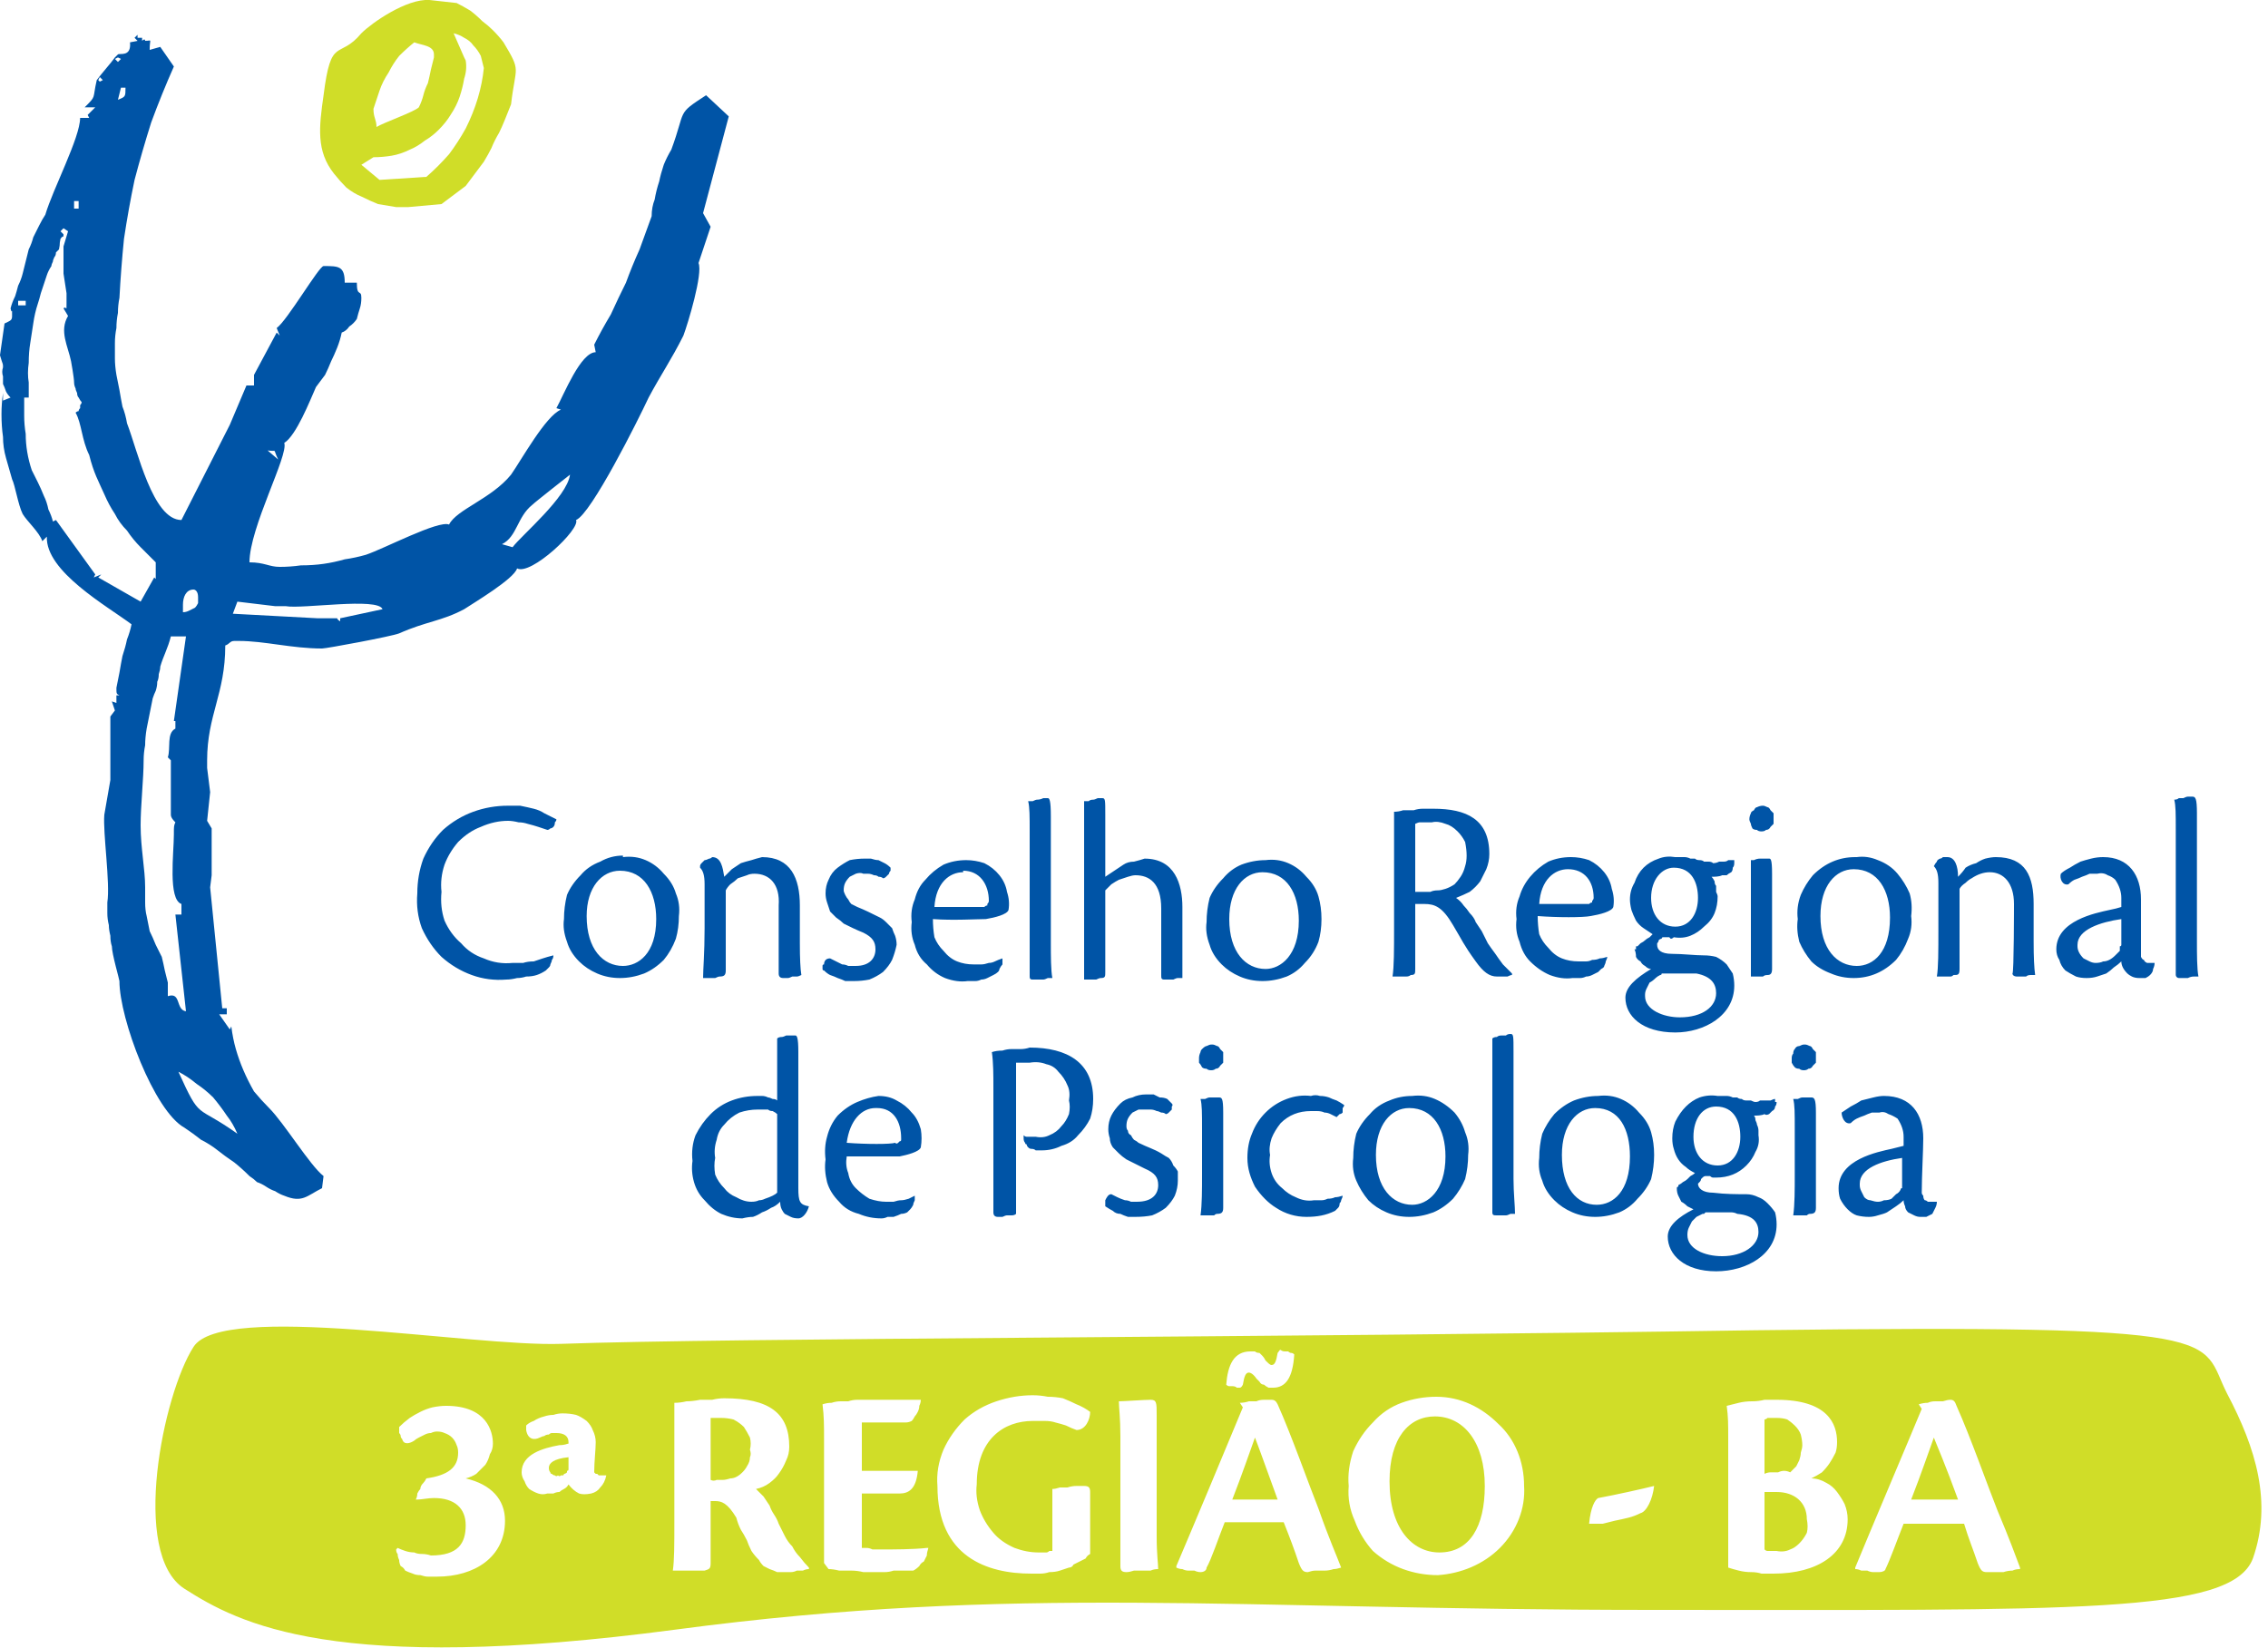 <svg version="1.2" xmlns="http://www.w3.org/2000/svg" viewBox="0 0 150 109" width="150" height="109">
	<title>logo-crp-svg</title>
	<style>
		.s0 { fill: #0054a6 } 
		.s1 { fill: #d0dd28 } 
		.s2 { fill: #2e3192 } 
	</style>
	<path id="Caminho_1" fill-rule="evenodd" class="s0" d="m11.5 4.4q-0.8 1.8-1.5 3.7-0.6 1.9-1.1 3.8-0.4 1.9-0.7 3.9-0.2 2-0.3 3.9-0.1 0.5-0.1 1-0.1 0.5-0.1 1-0.1 0.5-0.1 1 0 0.5 0 1 0 0.5 0.1 1.1 0.1 0.5 0.2 1 0.1 0.6 0.2 1.1 0.2 0.5 0.3 1.1c0.7 1.8 1.7 6.4 3.6 6.4l3.2-6.3 1.1-2.6h0.5v-0.7l1.5-2.8 0.2 0.2-0.2-0.5c0.7-0.5 2.8-4.1 3.1-4.1 1 0 1.4 0 1.4 1.1h0.8c0 1 0.3 0.4 0.3 1q0 0.4-0.1 0.7-0.1 0.3-0.2 0.7-0.2 0.3-0.5 0.5-0.2 0.3-0.5 0.4-0.1 0.5-0.3 1-0.2 0.5-0.4 0.9-0.2 0.5-0.4 0.9-0.3 0.4-0.6 0.8c-0.4 0.9-1.3 3.2-2.1 3.7 0.3 0.8-2.3 5.6-2.3 7.9 1 0 1.3 0.3 2 0.3q0.7 0 1.4-0.1 0.8 0 1.5-0.1 0.7-0.1 1.4-0.3 0.7-0.1 1.4-0.3c1.2-0.4 4.8-2.3 5.5-2 0.5-1 2.8-1.7 4.1-3.3 0.7-1 2.3-3.9 3.3-4.3l-0.3-0.1c0.5-0.9 1.6-3.7 2.6-3.7l-0.1-0.5q0.5-1 1.1-2 0.5-1.1 1-2.1 0.4-1.1 0.9-2.2 0.4-1.1 0.8-2.2 0-0.6 0.2-1.1 0.1-0.6 0.3-1.2 0.1-0.5 0.3-1.1 0.2-0.5 0.5-1c1-2.7 0.3-2.3 2.3-3.6l1.5 1.4-1.7 6.4 0.5 0.9-0.8 2.4c0.3 0.7-0.7 4-1 4.8-0.8 1.6-1.5 2.6-2.3 4.1-0.7 1.5-3.8 7.7-4.8 8.1 0.3 0.6-3 3.7-3.9 3.2-0.2 0.7-2.9 2.3-3.5 2.7-1.5 0.8-2.5 0.8-4.3 1.6-0.5 0.2-4.8 1-5.1 1-2 0-3.8-0.5-5.5-0.5h-0.3c-0.3 0-0.3 0.2-0.6 0.3 0 3.2-1.2 4.6-1.2 7.6v0.5l0.2 1.6-0.2 1.9 0.3 0.5v3.1l-0.1 0.8 0.8 8h0.3v0.4h-0.5l0.7 1 0.1-0.2q0.1 0.8 0.3 1.5 0.2 0.7 0.5 1.4 0.3 0.7 0.7 1.4 0.5 0.6 1 1.1c1 1 2.7 3.8 3.6 4.5l-0.1 0.8c-1 0.5-1.3 1-2.5 0.5q-0.3-0.1-0.6-0.3-0.3-0.1-0.6-0.3-0.3-0.2-0.6-0.3-0.2-0.2-0.5-0.4-0.5-0.5-1-0.9-0.6-0.4-1.1-0.8-0.5-0.4-1.1-0.7-0.5-0.4-1.1-0.8c-2-1.1-4.3-7.2-4.3-9.7 0-0.1-0.5-1.8-0.5-2.3q-0.1-0.3-0.1-0.7-0.1-0.4-0.1-0.7-0.1-0.4-0.1-0.8 0-0.3 0-0.7c0.2-1.3-0.3-4.6-0.2-5.8l0.4-2.3v-4.2l0.3-0.4-0.2-0.6 0.3 0.1v-0.5h0.2c-0.2-0.1-0.2-0.1-0.2-0.5q0.1-0.5 0.2-1 0.1-0.6 0.2-1.1 0.2-0.6 0.3-1.1 0.2-0.5 0.3-1c-1.6-1.2-5.7-3.5-5.6-5.8l-0.3 0.3c-0.2-0.6-1-1.3-1.3-1.8-0.3-0.6-0.5-1.9-0.7-2.3q-0.2-0.7-0.4-1.4-0.2-0.7-0.2-1.4-0.1-0.7-0.1-1.5 0-0.7 0.1-1.4v0.5l0.5-0.2q-0.2-0.2-0.3-0.4-0.1-0.3-0.2-0.5 0-0.3 0-0.5-0.1-0.3 0-0.6c0-0.3 0-0.1-0.2-0.8l0.3-2.1c0.4-0.2 0.5-0.2 0.5-0.5 0-0.7 0 0-0.1-0.5q0.1-0.4 0.3-0.8 0.1-0.3 0.2-0.7 0.2-0.4 0.3-0.8 0.1-0.4 0.2-0.8 0.1-0.4 0.2-0.8 0.2-0.4 0.3-0.8 0.2-0.4 0.4-0.8 0.2-0.4 0.4-0.7c0.5-1.7 2.3-5.1 2.3-6.4h0.6l-0.1-0.2 0.5-0.5h-0.7c0.8-0.8 0.5-0.5 0.8-1.8 0.2-0.3 1-1.2 1.2-1.5l0.2-0.2c0.1-0.1 0.9 0.2 0.8-0.8l0.5-0.1-0.2-0.2 0.2-0.2v0.2h0.1q0.1 0 0.1 0 0 0 0.1 0 0 0.1 0 0.1 0 0 0 0.1c0 0 0.2-0.2 0.2 0 0.5 0 0.3-0.2 0.3 0.6l0.7-0.2zm0.8 62.5l-0.7-6.4h0.4v-0.7c-0.9-0.3-0.5-3.4-0.5-4.6v-0.1c0-0.4 0-0.5 0.1-0.7-0.1-0.1-0.3-0.3-0.3-0.5v-3.6l-0.2-0.2c0.2-0.6-0.1-1.6 0.5-1.9v-0.5h-0.1l0.8-5.6h-1c-0.2 0.8-0.5 1.3-0.7 2q0 0.2-0.1 0.5 0 0.3-0.1 0.5 0 0.3-0.1 0.6-0.1 0.2-0.2 0.5-0.1 0.5-0.2 1-0.1 0.5-0.2 1-0.1 0.6-0.1 1.1-0.1 0.5-0.1 1c0 1.2-0.2 3-0.2 4.3 0 1.5 0.3 2.9 0.3 4.1q0 0.5 0 1 0 0.5 0.1 0.9 0.1 0.5 0.2 1 0.2 0.4 0.4 0.9 0.2 0.4 0.4 0.8 0.1 0.4 0.2 0.9 0.1 0.4 0.2 0.8 0 0.5 0 0.9c0.9-0.3 0.5 0.9 1.2 1zm3.1-26.3l5.6 0.3h1q0.2 0 0.3 0c0 0 0 0.1 0.2 0.2v-0.2l2.8-0.6c-0.3-0.8-5.3 0-6.4-0.2h-0.7l-2.5-0.3c0 0-0.3 0.8-0.3 0.8zm-3.3-0.1q0.2 0 0.4-0.1 0.2-0.1 0.4-0.2 0.1-0.1 0.2-0.3 0-0.2 0-0.4c0-0.4-0.2-0.5-0.3-0.5-0.5 0-0.7 0.5-0.7 1zm21.8-4.3c0.6-0.8 3.6-3.3 3.8-4.8 0 0-2.3 1.8-2.5 2-1 0.8-1 2.1-2 2.6 0 0 0.7 0.2 0.7 0.2zm-16.2-6.4l0.7 0.6c-0.4-0.8 0-0.5-0.7-0.6zm-16-9.6v-0.3h-0.5v0.3zm2.5-5.1l-0.2 0.2 0.2 0.2c0 0.3 0 0-0.2 0.3-0.1 0.5 0 0.2-0.1 0.7q-0.1 0.1-0.2 0.2 0 0.2-0.1 0.3-0.1 0.2-0.1 0.3-0.1 0.2-0.1 0.3-0.2 0.3-0.3 0.6-0.1 0.3-0.2 0.6-0.1 0.3-0.2 0.6-0.1 0.4-0.2 0.7-0.2 0.6-0.3 1.3-0.1 0.6-0.2 1.3-0.1 0.6-0.1 1.3-0.1 0.7 0 1.3v1h-0.3q0 0.6 0 1.2 0 0.6 0.1 1.2 0 0.6 0.1 1.2 0.1 0.6 0.3 1.2 0.2 0.4 0.4 0.8 0.2 0.4 0.4 0.9 0.2 0.4 0.3 0.9 0.2 0.4 0.3 0.8l0.2-0.1 2.6 3.6-0.1 0.2 0.5-0.2-0.2 0.2 2.8 1.6 0.9-1.6 0.1 0.1v-1.1q-0.5-0.5-1-1-0.5-0.5-0.9-1.1-0.5-0.5-0.8-1.1-0.4-0.6-0.7-1.3c-0.4-0.9-0.7-1.4-1-2.6-0.5-1-0.5-2.1-0.9-2.8q0.1-0.1 0.2-0.1 0-0.1 0.1-0.2 0-0.1 0-0.2 0.1-0.1 0.1-0.2-0.1-0.1-0.2-0.3-0.1-0.1-0.1-0.3-0.1-0.2-0.1-0.3-0.1-0.2-0.1-0.4c0-0.3-0.2-1.4-0.2-1.4-0.2-1-0.8-2-0.2-3l-0.3-0.5c0.2-0.2 0.2 0.3 0.2-0.3v-0.7l-0.2-1.3v-1.8l0.3-1c0 0-0.3-0.2-0.3-0.2zm1-1.8h-0.3v0.5h0.3c0 0 0-0.5 0-0.5zm2.6-6.7c0.5-0.2 0.5-0.2 0.5-0.8h-0.3zm-1.2-1.2l0.2-0.1-0.2-0.2-0.1 0.2c0 0 0.1 0.1 0.1 0.1zm1.2-1.3l0.2-0.2-0.2-0.1-0.2 0.1zm7.9 70.9q-0.3-0.7-0.7-1.2-0.4-0.6-0.9-1.2-0.5-0.5-1.1-0.9-0.6-0.5-1.2-0.8c1.5 3.3 1.1 2.1 3.9 4.1zm2.4-50.1l-0.7 0.3z"/>
	<path id="Caminho_2" fill-rule="evenodd" class="s1" d="m25 13.5q-0.5-0.2-1.1-0.5-0.5-0.2-1-0.6-0.4-0.4-0.8-0.9c-1.2-1.5-1-3.1-0.7-5.2 0.5-4 1-2.3 2.5-4.1 0.7-0.7 3-2.3 4.5-2.2l1.8 0.2q0.4 0.2 0.9 0.5 0.4 0.3 0.8 0.7 0.4 0.3 0.7 0.6 0.4 0.4 0.7 0.8c1.2 2 0.8 1.5 0.5 4.1q-0.2 0.5-0.4 1-0.2 0.5-0.4 0.9-0.3 0.5-0.5 1-0.2 0.4-0.5 0.9-0.3 0.4-0.6 0.8-0.3 0.4-0.6 0.8-0.4 0.3-0.8 0.6-0.4 0.3-0.8 0.6l-2.2 0.2h-0.8q-0.6-0.1-1.2-0.2zm5.7-9.7l0.1 0.2q0.1 0.6-0.1 1.2-0.1 0.6-0.3 1.2-0.2 0.6-0.6 1.2-0.3 0.5-0.8 1-0.4 0.4-0.9 0.7-0.5 0.4-1 0.6-0.6 0.3-1.2 0.4-0.6 0.1-1.2 0.1l-0.8 0.5 1.2 1 3.1-0.2q0.8-0.7 1.5-1.5 0.6-0.8 1.1-1.7 0.5-1 0.8-2 0.3-1 0.4-2-0.1-0.4-0.2-0.8-0.2-0.4-0.5-0.7-0.2-0.3-0.6-0.5-0.3-0.2-0.7-0.3c0 0 0.7 1.6 0.7 1.6zm-5.8 4.6c0.5-0.3 2.5-1 2.8-1.3q0.2-0.4 0.3-0.8 0.1-0.4 0.3-0.8 0.1-0.4 0.2-0.9 0.1-0.4 0.2-0.8v-0.2c0-0.6-0.8-0.6-1.3-0.8q-0.5 0.4-1 0.9-0.4 0.5-0.7 1.1-0.4 0.6-0.6 1.2-0.2 0.6-0.4 1.2c0 0.6 0.2 0.7 0.2 1.2z"/>
	<path id="Caminho_3" fill-rule="evenodd" class="s2" d="m17.5 25.2l0.6-0.4z"/>
	<g id="Grupo_1">
		<path id="Caminho_4" fill-rule="evenodd" class="s0" d="m36.6 63.2q0 0.2-0.1 0.3 0 0.1-0.1 0.3 0 0.1-0.1 0.2-0.1 0.1-0.2 0.2-0.3 0.2-0.6 0.3-0.3 0.1-0.7 0.1-0.3 0.1-0.6 0.1-0.4 0.1-0.7 0.1-1.2 0.1-2.3-0.3-1.1-0.4-2-1.2-0.8-0.8-1.3-1.9-0.4-1.1-0.3-2.3 0-1.2 0.4-2.3 0.5-1.1 1.3-1.9 0.9-0.8 2-1.2 1.1-0.4 2.3-0.4 0.4 0 0.8 0 0.5 0.1 0.9 0.2 0.4 0.1 0.7 0.3 0.4 0.2 0.8 0.4 0 0.1-0.1 0.2 0 0.2-0.1 0.3-0.1 0.1-0.2 0.1-0.1 0.1-0.2 0.1-0.3-0.1-0.6-0.2-0.3-0.1-0.7-0.2-0.3-0.1-0.6-0.1-0.4-0.1-0.7-0.1-0.9 0-1.8 0.4-0.8 0.3-1.5 1-0.6 0.7-0.9 1.5-0.3 0.9-0.2 1.8-0.1 1 0.2 1.9 0.4 0.9 1.1 1.5 0.6 0.7 1.5 1 0.9 0.4 1.9 0.3 0.3 0 0.7 0 0.3-0.1 0.7-0.1 0.3-0.1 0.6-0.2 0.3-0.1 0.7-0.2c0 0 0 0 0 0zm4.6-6.5q0.8-0.1 1.5 0.2 0.7 0.3 1.2 0.9 0.6 0.6 0.8 1.3 0.3 0.7 0.2 1.5 0 0.8-0.2 1.5-0.3 0.8-0.8 1.4-0.6 0.6-1.3 0.9-0.8 0.3-1.6 0.3-0.8 0-1.5-0.3-0.7-0.3-1.2-0.8-0.6-0.6-0.8-1.3-0.3-0.8-0.2-1.5 0-0.8 0.2-1.6 0.3-0.7 0.9-1.3 0.5-0.6 1.3-0.9 0.7-0.4 1.5-0.4zm-0.2 0.9c-1.2 0-2.2 1.1-2.2 3 0 2.2 1.1 3.3 2.4 3.3 1 0 2.2-0.8 2.2-3.1 0-1.8-0.8-3.2-2.4-3.2q0 0 0 0zm10.5 6.9v-4.6c0.1-1.4-0.6-2.1-1.6-2.1q-0.3 0-0.5 0.1-0.3 0.1-0.6 0.2-0.2 0.2-0.5 0.4-0.2 0.2-0.3 0.4v5.3c0 0.3-0.1 0.4-0.4 0.4q-0.1 0-0.3 0.1-0.1 0-0.2 0-0.2 0-0.3 0-0.2 0-0.3 0c0-0.6 0.1-1.6 0.1-3.3v-2.9c0-0.6-0.1-0.9-0.3-1.1v-0.1q0-0.1 0.1-0.2 0.1-0.1 0.2-0.2 0.1 0 0.3-0.1 0.1 0 0.2-0.1c0.6 0 0.7 0.7 0.8 1.3q0.2-0.2 0.5-0.5 0.3-0.2 0.6-0.4 0.3-0.1 0.7-0.2 0.3-0.1 0.7-0.2c1.9 0 2.5 1.4 2.5 3.2v2.5q0 1.5 0.1 2.1-0.2 0.1-0.3 0.1-0.2 0-0.3 0-0.2 0.1-0.3 0.1-0.2 0-0.3 0c-0.2 0-0.3-0.1-0.3-0.3zm5.7-7.7q0.2 0 0.4 0 0.3 0.1 0.5 0.1 0.2 0.1 0.4 0.2 0.2 0.1 0.4 0.3 0 0.1 0 0.2-0.1 0.1-0.1 0.2-0.1 0.1-0.2 0.2-0.1 0.1-0.2 0.1-0.1-0.1-0.3-0.1-0.1-0.1-0.3-0.1-0.2-0.1-0.4-0.1-0.1 0-0.3 0-0.2-0.1-0.5 0-0.2 0.1-0.4 0.2-0.2 0.2-0.3 0.4-0.1 0.2-0.1 0.5 0 0.1 0.1 0.3 0.1 0.2 0.2 0.3 0.1 0.2 0.2 0.3 0.2 0.1 0.4 0.2c0.5 0.2 0.9 0.4 1.5 0.7q0.2 0.1 0.4 0.3 0.2 0.2 0.4 0.4 0.1 0.3 0.2 0.5 0.1 0.3 0.1 0.6-0.1 0.5-0.3 1-0.2 0.4-0.6 0.8-0.4 0.3-0.9 0.5-0.5 0.1-1 0.1-0.3 0-0.6 0-0.2-0.1-0.5-0.2-0.2-0.1-0.5-0.2-0.2-0.1-0.4-0.3-0.1 0-0.1-0.1 0-0.1 0-0.1 0-0.1 0-0.1 0-0.1 0.1-0.1c0-0.2 0.1-0.4 0.4-0.4q0.2 0.1 0.4 0.2 0.2 0.1 0.4 0.2 0.2 0 0.4 0.1 0.3 0 0.5 0c0.9 0 1.3-0.5 1.3-1.1 0-0.5-0.2-0.8-0.8-1.1-0.5-0.2-0.9-0.4-1.3-0.6q-0.2-0.2-0.5-0.4-0.2-0.2-0.4-0.4-0.1-0.3-0.2-0.6-0.1-0.3-0.1-0.6 0-0.5 0.2-0.9 0.2-0.5 0.6-0.8 0.4-0.3 0.8-0.5 0.5-0.1 1-0.1zm9.1 6.7q0 0.1 0 0.3-0.1 0.1-0.2 0.3 0 0.1-0.1 0.2-0.1 0.1-0.3 0.2-0.2 0.1-0.4 0.2-0.2 0.1-0.4 0.1-0.2 0.1-0.4 0.1-0.2 0-0.5 0-0.7 0.1-1.5-0.2-0.7-0.3-1.2-0.9-0.6-0.5-0.8-1.3-0.3-0.7-0.2-1.5-0.1-0.8 0.2-1.5 0.2-0.8 0.7-1.3 0.5-0.6 1.2-1 0.7-0.3 1.5-0.3 0.6 0 1.2 0.2 0.6 0.3 1 0.8 0.4 0.5 0.5 1.1 0.2 0.6 0.1 1.2c-0.1 0.3-0.9 0.5-1.5 0.6-0.5 0-2.2 0.1-3.5 0q0 0.6 0.1 1.2 0.2 0.5 0.6 0.9 0.4 0.5 0.9 0.7 0.5 0.2 1.1 0.2 0.2 0 0.5 0 0.2 0 0.5-0.1 0.2 0 0.4-0.1 0.2-0.1 0.5-0.2c0 0 0 0.1 0 0.1zm-2.6-5.8c-0.9 0-1.8 0.7-1.9 2.3 1.3 0 2.9 0 3.2 0q0.1 0 0.1 0 0.1-0.1 0.2-0.1 0-0.1 0-0.1 0.1-0.1 0.1-0.2c0-1.1-0.6-2-1.7-2q0 0.1 0 0.1zm4.4-2.7c0-1 0-1.6-0.1-2q0.2 0 0.3 0 0.2-0.1 0.3-0.1 0.2 0 0.4-0.1 0.1 0 0.3 0c0.1 0 0.2 0.1 0.2 1.2v8.4c0 0.8 0 1.8 0.1 2.3q-0.2 0-0.3 0-0.2 0.1-0.3 0.1-0.2 0-0.3 0-0.2 0-0.4 0c-0.1 0-0.2 0-0.2-0.2 0 0 0-9.6 0-9.6zm5 3q0.3-0.2 0.6-0.4 0.3-0.2 0.6-0.4 0.3-0.2 0.7-0.2 0.4-0.1 0.7-0.2c2 0 2.5 1.7 2.5 3.2v2.5c0 1.1 0 1.8 0 2.2q-0.1 0-0.3 0-0.1 0-0.3 0.1-0.1 0-0.3 0-0.2 0-0.3 0c-0.2 0-0.2-0.1-0.2-0.3 0-0.7 0-2.9 0-4.4 0-1.7-0.8-2.2-1.7-2.2q-0.2 0-0.5 0.1-0.3 0.1-0.6 0.2-0.2 0.1-0.5 0.3-0.2 0.2-0.4 0.4v5.4c0 0.3 0 0.4-0.3 0.4q-0.1 0-0.3 0.1-0.1 0-0.2 0-0.2 0-0.3 0-0.2 0-0.3 0c0-0.6 0-1.6 0-3.2v-6.6c0-1.1 0-1.6 0-2q0.1 0 0.3 0 0.1-0.1 0.3-0.1 0.1 0 0.3-0.1 0.1 0 0.3 0c0.2 0 0.2 0.1 0.2 1.1 0 0.1 0 4.1 0 4.1zm12.1-0.9q0.7 0.3 1.2 0.9 0.6 0.6 0.8 1.3 0.2 0.7 0.2 1.5 0 0.8-0.2 1.5-0.3 0.8-0.9 1.4-0.5 0.6-1.2 0.9-0.8 0.3-1.6 0.3-0.8 0-1.5-0.3-0.7-0.3-1.2-0.8-0.6-0.6-0.8-1.3-0.3-0.8-0.2-1.5 0-0.8 0.2-1.6 0.3-0.7 0.9-1.3 0.5-0.6 1.2-0.9 0.8-0.3 1.6-0.3 0.8-0.1 1.5 0.2zm-1.7 0.6c-1.2 0-2.2 1.1-2.2 3.1 0 2.2 1.1 3.3 2.4 3.3 1 0 2.2-0.9 2.2-3.2 0-1.8-0.8-3.2-2.4-3.2q0 0 0 0z"/>
		<path id="Caminho_5" fill-rule="evenodd" class="s0" d="m93.6 64.1c0 0.3 0 0.4-0.3 0.4q-0.1 0.1-0.3 0.1-0.1 0-0.3 0-0.1 0-0.3 0-0.1 0-0.3 0c0.1-0.7 0.1-1.7 0.1-3.2v-5.8c0-0.9 0-1.3 0-1.9q0.3 0 0.6-0.1 0.4 0 0.7 0 0.3-0.1 0.6-0.1 0.4 0 0.7 0c2.2 0 3.7 0.7 3.7 3q0 0.5-0.2 1-0.2 0.4-0.4 0.8-0.3 0.4-0.7 0.7-0.4 0.2-0.9 0.4 0.3 0.2 0.5 0.5 0.2 0.2 0.4 0.5 0.3 0.3 0.4 0.6 0.2 0.3 0.4 0.6 0.2 0.4 0.4 0.8 0.2 0.3 0.5 0.7 0.2 0.3 0.5 0.7 0.3 0.3 0.6 0.6v0.1q-0.1 0-0.3 0.1-0.1 0-0.2 0-0.1 0-0.2 0-0.2 0-0.3 0c-0.5 0-0.9-0.3-1.4-1-0.8-1.1-0.9-1.4-1.5-2.4-0.7-1.2-1.2-1.4-1.9-1.4h-0.6c0 0 0 4.3 0 4.3zm0-5.1q0.3 0 0.5 0 0.3 0 0.5 0 0.2-0.1 0.5-0.1 0.2 0 0.5-0.1 0.3-0.1 0.6-0.3 0.2-0.2 0.4-0.5 0.2-0.3 0.3-0.7 0.1-0.3 0.1-0.7 0-0.4-0.1-0.9-0.2-0.4-0.5-0.7-0.4-0.4-0.8-0.5-0.5-0.2-0.9-0.1-0.2 0-0.3 0-0.1 0-0.3 0-0.1 0-0.2 0-0.1 0-0.3 0.1c0 0 0 4.5 0 4.5zm12.7 4.3q0 0.1-0.1 0.3 0 0.1-0.1 0.3 0 0.1-0.2 0.2-0.1 0.1-0.2 0.2-0.2 0.1-0.4 0.2-0.2 0.1-0.4 0.1-0.2 0.1-0.4 0.1-0.2 0-0.5 0-0.7 0.1-1.5-0.2-0.7-0.3-1.3-0.9-0.5-0.5-0.7-1.3-0.3-0.7-0.2-1.5-0.1-0.8 0.2-1.5 0.2-0.7 0.7-1.3 0.5-0.6 1.2-1 0.7-0.3 1.5-0.3 0.6 0 1.2 0.2 0.6 0.3 1 0.8 0.4 0.5 0.5 1.1 0.2 0.6 0.1 1.2c-0.1 0.3-0.9 0.5-1.5 0.6-0.5 0.1-2.2 0.1-3.5 0q0 0.6 0.1 1.2 0.2 0.5 0.6 0.9 0.4 0.5 0.9 0.7 0.5 0.2 1.1 0.2 0.2 0 0.5 0 0.2 0 0.4-0.1 0.3 0 0.5-0.1 0.2 0 0.5-0.1c0 0 0 0 0 0zm-2.6-5.8c-0.9 0-1.8 0.7-1.9 2.3 1.3 0 2.9 0 3.2 0q0.1 0 0.1 0 0.1-0.1 0.2-0.1 0-0.1 0-0.1 0.1-0.1 0.1-0.2c0-1.1-0.6-1.9-1.7-1.9q0 0 0 0zm7.4-0.8q0.2 0 0.3 0 0.2 0 0.4 0.1 0.1 0 0.3 0 0.1 0.1 0.3 0.1 0.2 0 0.3 0.1 0.2 0 0.3 0 0.2 0 0.3 0.1 0.2 0 0.4-0.1 0.1 0 0.3 0 0.2 0 0.3-0.1 0.2 0 0.3 0 0 0 0.1 0 0 0.1 0 0.1 0 0 0 0.1 0 0 0 0 0 0.2-0.1 0.3 0 0.2-0.1 0.3-0.2 0.1-0.3 0.2-0.2 0-0.3 0c-0.2 0.1-0.5 0.1-0.7 0.1q0.1 0.1 0.2 0.3 0 0.2 0.1 0.3 0 0.2 0 0.4 0.1 0.2 0.1 0.3 0 0.6-0.2 1.1-0.2 0.5-0.7 0.9-0.4 0.4-0.9 0.6-0.5 0.2-1.1 0.1-0.1 0.1-0.2 0.1 0 0-0.1-0.1-0.1 0-0.2 0-0.1 0-0.2 0-0.1 0-0.1 0.1-0.1 0-0.2 0.1 0 0.1-0.1 0.2 0 0 0 0.1c0 0.3 0.2 0.6 1 0.6 0.7 0 1.5 0.1 2.1 0.1q0.4 0 0.8 0.1 0.4 0.2 0.7 0.5 0.2 0.3 0.4 0.6 0.1 0.4 0.1 0.8c0 2-2 3.1-3.9 3.1-2.2 0-3.3-1.1-3.3-2.3 0-0.7 0.7-1.3 1.7-1.9q-0.2 0-0.4-0.2-0.2-0.1-0.3-0.3-0.2-0.1-0.3-0.3 0-0.3-0.1-0.5 0 0 0.1 0 0-0.1 0-0.1 0 0 0-0.1 0 0 0.1 0 0.1-0.1 0.2-0.2 0.2-0.1 0.3-0.2 0.1-0.1 0.3-0.2 0.1-0.1 0.2-0.2-0.3-0.2-0.6-0.4-0.3-0.2-0.5-0.5-0.2-0.4-0.3-0.7-0.1-0.4-0.1-0.7 0-0.6 0.3-1.1 0.2-0.6 0.6-1 0.4-0.4 1-0.6 0.5-0.2 1.1-0.1 0.2 0 0.3 0zm-0.4 0.7c-0.8 0-1.5 0.8-1.5 2 0 1.1 0.6 1.9 1.6 1.9 1 0 1.5-0.9 1.5-1.9 0-1-0.4-2-1.6-2zm-1.9 8.5c0 0.9 1.2 1.4 2.3 1.4 1.5 0 2.4-0.7 2.4-1.6 0-0.6-0.3-1.1-1.3-1.3q-0.3 0-0.5 0-0.2 0-0.5 0-0.2 0-0.4 0-0.3 0-0.5 0-0.1 0-0.1 0-0.1 0-0.1 0-0.1 0-0.2 0 0 0.1-0.1 0.1-0.2 0.1-0.3 0.2-0.2 0.2-0.4 0.3-0.1 0.2-0.2 0.4-0.1 0.2-0.1 0.4 0 0.1 0 0.1zm7.8-12.6q0.1 0 0.3 0.1 0.1 0 0.2 0.2 0.1 0.1 0.2 0.2 0 0.2 0 0.3 0 0.2 0 0.4-0.1 0.1-0.2 0.2-0.1 0.2-0.3 0.2-0.1 0.1-0.3 0.1-0.2 0-0.3-0.1-0.2 0-0.3-0.1-0.1-0.2-0.1-0.3-0.1-0.2-0.1-0.3 0-0.2 0.1-0.4 0-0.1 0.2-0.2 0.1-0.2 0.2-0.2 0.2-0.1 0.4-0.1zm0.6 10.8c0 0.3-0.1 0.4-0.3 0.4q-0.2 0-0.3 0.1-0.1 0-0.3 0-0.1 0-0.3 0-0.1 0-0.2 0c0-0.7 0-1.7 0-2.7v-3c0-1.1 0-1.6 0-2q0.1 0 0.2 0 0.2-0.1 0.4-0.1 0.1 0 0.3 0 0.1 0 0.3 0c0.1 0 0.2 0 0.2 1 0 0 0 6.3 0 6.3zm5.6-7.4q0.7-0.1 1.4 0.2 0.8 0.3 1.3 0.9 0.5 0.6 0.8 1.3 0.2 0.7 0.1 1.5 0.1 0.8-0.2 1.5-0.3 0.8-0.8 1.4-0.6 0.6-1.3 0.9-0.7 0.3-1.5 0.3-0.8 0-1.5-0.3-0.8-0.3-1.3-0.8-0.5-0.6-0.8-1.3-0.2-0.8-0.1-1.5-0.1-0.8 0.2-1.6 0.3-0.7 0.8-1.3 0.6-0.6 1.3-0.9 0.7-0.3 1.5-0.3zm-0.2 0.8c-1.2 0-2.2 1.1-2.2 3.1 0 2.2 1.1 3.3 2.4 3.3 1.1 0 2.2-0.9 2.2-3.2 0-1.8-0.8-3.2-2.4-3.2q0 0 0 0zm10.6 2.3c0-1.4-0.7-2.1-1.6-2.1q-0.3 0-0.6 0.1-0.3 0.1-0.6 0.3-0.2 0.1-0.4 0.3-0.3 0.2-0.4 0.4v5.3c0 0.4-0.1 0.4-0.4 0.4q-0.1 0.1-0.2 0.1-0.2 0-0.3 0-0.2 0-0.3 0-0.1 0-0.3 0c0.1-0.6 0.1-1.6 0.1-3.2v-3c0-0.6-0.1-0.9-0.3-1.1q0.1-0.2 0.2-0.3 0-0.1 0.2-0.2 0.1 0 0.2-0.1 0.1 0 0.3 0c0.5 0 0.7 0.6 0.7 1.3q0.3-0.3 0.5-0.6 0.3-0.2 0.7-0.3 0.3-0.2 0.6-0.3 0.4-0.1 0.7-0.1c2 0 2.5 1.3 2.5 3.1v2.5q0 1.5 0.1 2.2-0.2 0-0.3 0-0.2 0-0.3 0.1-0.2 0-0.3 0-0.2 0-0.3 0c-0.2 0-0.3-0.1-0.3-0.2 0.1 0 0.1-4.6 0.1-4.6zm9.3 3.9q0 0.2-0.1 0.4 0 0.2-0.2 0.4-0.1 0.1-0.3 0.2-0.2 0-0.4 0-0.3 0-0.5-0.1-0.2-0.1-0.3-0.2-0.2-0.2-0.3-0.4-0.1-0.2-0.1-0.4-0.2 0.2-0.5 0.4-0.2 0.2-0.5 0.4-0.3 0.1-0.6 0.2-0.3 0.1-0.7 0.1-0.4 0-0.7-0.1-0.4-0.2-0.7-0.4-0.3-0.3-0.4-0.7-0.2-0.3-0.2-0.7c0-1.9 2.6-2.4 3.5-2.6q0.5-0.1 0.8-0.2v-0.6q0-0.3-0.1-0.6-0.1-0.3-0.3-0.6-0.2-0.2-0.5-0.3-0.3-0.2-0.7-0.1-0.2 0-0.5 0-0.2 0.1-0.5 0.2-0.2 0.1-0.5 0.2-0.2 0.1-0.4 0.3c-0.4 0.1-0.6-0.4-0.5-0.7q0.2-0.2 0.6-0.4 0.3-0.2 0.7-0.4 0.3-0.1 0.7-0.2 0.4-0.1 0.8-0.1c1.7 0 2.5 1.2 2.5 2.8 0 0.8 0 2.5 0 3.6q0 0.1 0 0.2 0.1 0.2 0.2 0.2 0 0.1 0.2 0.2 0.1 0 0.2 0 0 0 0.1 0 0 0 0 0 0.1 0 0.1 0 0 0 0.1 0 0 0 0 0zm-5.1-1.1q0 0.2 0.1 0.4 0.1 0.2 0.3 0.4 0.2 0.1 0.4 0.2 0.2 0.1 0.4 0.1 0.3 0 0.5-0.1 0.2 0 0.4-0.1 0.2-0.1 0.4-0.3 0.1-0.1 0.3-0.3 0-0.1 0-0.1 0-0.1 0-0.2 0.1 0 0.1-0.1 0-0.1 0-0.2v-1.5c-1.4 0.2-2.9 0.7-2.9 1.7zm6.5-7.7c0-1.1 0-1.6-0.1-2q0.2 0 0.3-0.1 0.2 0 0.3 0 0.2-0.1 0.3-0.1 0.2 0 0.3 0c0.2 0 0.3 0.1 0.3 1.1v8.5c0 0.8 0 1.8 0.1 2.3q-0.2 0-0.3 0-0.2 0-0.4 0.1-0.1 0-0.3 0-0.1 0-0.3 0c-0.1 0-0.2-0.1-0.2-0.2 0 0 0-9.6 0-9.6zm-92.5 17.9q0 0 0 0 0 0 0 0zm0 0c0 0 0-2.4 0-2.4q0-0.2 0-0.4 0-0.2 0-0.5 0-0.2 0-0.4 0-0.2 0-0.4 0.1-0.1 0.3-0.1 0.1 0 0.3-0.1 0.1 0 0.3 0 0.1 0 0.3 0c0.1 0 0.2 0.1 0.2 1.1v9c0 0.9 0.1 1.1 0.7 1.2-0.1 0.4-0.4 0.8-0.7 0.8q-0.3 0-0.5-0.1-0.2-0.1-0.4-0.2-0.1-0.1-0.2-0.3-0.1-0.2-0.1-0.5-0.3 0.3-0.6 0.4-0.3 0.2-0.6 0.3-0.3 0.2-0.6 0.3-0.3 0-0.7 0.1-0.7 0-1.4-0.3-0.6-0.3-1.1-0.9-0.5-0.5-0.7-1.2-0.2-0.7-0.1-1.4-0.1-0.9 0.2-1.7 0.4-0.8 1-1.4 0.6-0.6 1.4-0.9 0.8-0.3 1.7-0.3 0.1 0 0.3 0 0.2 0 0.4 0.1 0.1 0 0.3 0.1 0.2 0 0.3 0.1zm0 0.9q-0.1-0.1-0.3-0.2-0.2 0-0.3-0.1-0.2 0-0.4 0-0.2 0-0.3 0-0.6 0-1.2 0.2-0.6 0.3-1 0.8-0.4 0.4-0.5 1-0.2 0.6-0.1 1.2-0.1 0.5 0 1.1 0.2 0.5 0.6 0.9 0.3 0.4 0.8 0.6 0.5 0.3 1 0.3 0.3 0 0.5-0.1 0.2 0 0.4-0.1 0.3-0.1 0.5-0.2 0.2-0.1 0.3-0.2c0 0 0-5.2 0-5.2zm9.1 5.4q0 0.2 0 0.3-0.1 0.2-0.1 0.3-0.1 0.2-0.2 0.3-0.1 0.1-0.2 0.2-0.2 0.1-0.4 0.1-0.2 0.1-0.5 0.2-0.2 0-0.4 0-0.2 0.1-0.4 0.1-0.8 0-1.5-0.3-0.8-0.2-1.3-0.8-0.6-0.6-0.8-1.3-0.2-0.8-0.1-1.5-0.1-0.8 0.1-1.5 0.2-0.8 0.7-1.4 0.6-0.6 1.3-0.9 0.7-0.3 1.4-0.4 0.7 0 1.2 0.3 0.6 0.3 1 0.8 0.4 0.4 0.6 1.1 0.1 0.6 0 1.2c-0.1 0.3-0.9 0.5-1.4 0.6-0.5 0-2.2 0-3.5 0q-0.1 0.6 0.1 1.1 0.1 0.6 0.5 1 0.4 0.4 0.9 0.7 0.6 0.2 1.1 0.2 0.3 0 0.5 0 0.3-0.1 0.5-0.1 0.2 0 0.5-0.1 0.2-0.1 0.4-0.2c0 0 0 0 0 0zm-2.6-5.8c-0.9 0-1.7 0.8-1.9 2.3 1.3 0.1 2.9 0.1 3.2 0q0.1 0.1 0.2 0 0 0 0.1-0.1 0.1 0 0.1-0.1 0 0 0-0.1c0-1.1-0.5-2-1.6-2q-0.1 0-0.1 0zm7.8 6.8v-8.2c0-0.8 0-1.6-0.1-2.3q0.3-0.1 0.7-0.1 0.3-0.1 0.6-0.1 0.3 0 0.6 0 0.3 0 0.6-0.1c2.5 0 4.2 1 4.2 3.4q0 0.7-0.2 1.3-0.3 0.6-0.8 1.1-0.4 0.5-1.1 0.7-0.6 0.3-1.3 0.3-0.1 0-0.2 0-0.1 0-0.2 0-0.1-0.1-0.3-0.1-0.1 0-0.2-0.1-0.1-0.1-0.1-0.2-0.1 0-0.1-0.1-0.1-0.1-0.1-0.3 0-0.1 0-0.2 0.1 0.1 0.2 0.1 0.1 0 0.2 0 0.1 0 0.2 0 0.1 0 0.2 0 0.5 0.1 0.9-0.1 0.5-0.2 0.8-0.6 0.3-0.3 0.5-0.8 0.1-0.5 0-0.9 0.1-0.6-0.1-1-0.2-0.5-0.6-0.9-0.3-0.4-0.8-0.5-0.5-0.2-1.1-0.1-0.1 0-0.2 0-0.1 0-0.2 0-0.2 0-0.3 0-0.1 0-0.2 0v7.9c0 1.2 0 1.8 0 2.1q-0.1 0.1-0.3 0.1-0.1 0-0.3 0-0.1 0-0.3 0.1-0.1 0-0.3 0c-0.2 0-0.3-0.1-0.3-0.3zm10.1-7.7q0.3 0 0.5 0 0.2 0.1 0.4 0.2 0.3 0 0.5 0.1 0.2 0.2 0.3 0.3 0.1 0.1 0 0.2 0 0.1 0 0.2-0.1 0.1-0.2 0.2-0.1 0.1-0.2 0.1-0.1-0.1-0.3-0.1-0.2-0.1-0.3-0.1-0.2-0.1-0.4-0.1-0.2 0-0.3 0-0.3 0-0.5 0-0.2 0.1-0.4 0.2-0.2 0.2-0.3 0.4-0.1 0.2-0.1 0.5 0 0.2 0.1 0.3 0 0.2 0.2 0.3 0.1 0.2 0.2 0.3 0.2 0.1 0.3 0.2c0.6 0.3 1 0.4 1.5 0.7q0.3 0.2 0.5 0.3 0.2 0.2 0.3 0.5 0.2 0.2 0.3 0.4 0 0.3 0 0.6 0 0.5-0.2 1-0.2 0.4-0.6 0.8-0.4 0.3-0.9 0.5-0.5 0.1-1.1 0.1-0.2 0-0.5 0-0.3-0.1-0.5-0.2-0.3 0-0.5-0.2-0.2-0.1-0.5-0.3 0 0 0-0.1 0 0 0-0.1 0-0.1 0-0.1 0-0.1 0-0.1c0.1-0.2 0.2-0.4 0.4-0.4q0.2 0.1 0.4 0.2 0.2 0.1 0.5 0.2 0.2 0 0.4 0.1 0.2 0 0.4 0c1 0 1.4-0.5 1.4-1.1 0-0.5-0.2-0.8-0.9-1.1-0.4-0.2-0.8-0.4-1.2-0.6q-0.3-0.2-0.5-0.4-0.2-0.2-0.4-0.4-0.2-0.3-0.2-0.6-0.1-0.3-0.1-0.6 0-0.5 0.2-0.9 0.2-0.4 0.6-0.8 0.3-0.3 0.8-0.4 0.4-0.2 0.9-0.2zm4.4-3.3q0.1 0 0.3 0.1 0.1 0 0.2 0.2 0.1 0.1 0.2 0.2 0 0.2 0 0.3 0 0.2 0 0.4-0.1 0.1-0.2 0.2-0.1 0.2-0.3 0.2-0.1 0.1-0.3 0.1-0.2 0-0.3-0.1-0.2 0-0.3-0.1-0.1-0.2-0.2-0.3 0-0.2 0-0.3 0-0.2 0.1-0.4 0-0.1 0.1-0.2 0.2-0.2 0.3-0.2 0.2-0.1 0.3-0.1zm0.7 10.8c0 0.3-0.1 0.4-0.4 0.4q-0.1 0-0.2 0.1-0.2 0-0.3 0-0.1 0-0.3 0-0.1 0-0.3 0c0.1-0.7 0.1-1.7 0.1-2.7v-3c0-1.1 0-1.6-0.1-2q0.2 0 0.3 0 0.2-0.1 0.3-0.1 0.2 0 0.3 0 0.2 0 0.3 0c0.2 0 0.3 0 0.3 1 0 0 0 6.3 0 6.3zm7.9-0.8q0 0 0 0 0 0 0 0zm0 0c0 0 0 0 0 0q0 0.1-0.1 0.3 0 0.1-0.1 0.2 0 0.2-0.1 0.3-0.1 0.1-0.2 0.2c-0.6 0.3-1.2 0.4-1.9 0.4-0.7 0-1.4-0.2-2-0.6-0.5-0.3-1-0.8-1.4-1.4-0.3-0.6-0.5-1.2-0.5-1.9q0-0.9 0.3-1.6 0.3-0.8 0.9-1.4 0.6-0.6 1.4-0.9 0.8-0.3 1.6-0.2 0.3-0.1 0.6 0 0.3 0 0.6 0.1 0.2 0.1 0.5 0.2 0.2 0.1 0.5 0.3 0 0.1-0.1 0.2 0 0.2 0 0.3-0.1 0.1-0.2 0.1-0.1 0.1-0.2 0.2-0.2-0.1-0.4-0.2-0.2-0.1-0.4-0.1-0.2-0.1-0.5-0.1-0.2 0-0.4 0-0.6 0-1.1 0.2-0.5 0.2-0.9 0.6-0.4 0.5-0.6 1-0.2 0.6-0.1 1.1-0.1 0.6 0.1 1.2 0.2 0.6 0.7 1 0.4 0.4 0.9 0.6 0.6 0.3 1.2 0.2 0.2 0 0.5 0 0.2 0 0.4-0.1 0.3 0 0.5-0.1 0.2 0 0.5-0.1zm4.6-6.6q0.8-0.1 1.5 0.2 0.7 0.3 1.3 0.9 0.5 0.6 0.7 1.3 0.3 0.7 0.2 1.5 0 0.8-0.2 1.6-0.3 0.7-0.8 1.3-0.6 0.6-1.3 0.9-0.8 0.3-1.6 0.3-0.8 0-1.5-0.3-0.7-0.3-1.2-0.8-0.5-0.6-0.8-1.3-0.3-0.7-0.2-1.5 0-0.8 0.2-1.6 0.3-0.7 0.9-1.3 0.5-0.6 1.3-0.9 0.7-0.3 1.5-0.3zm-0.2 0.8c-1.2 0-2.2 1.1-2.2 3.1 0 2.2 1.1 3.3 2.4 3.3 1 0 2.2-0.9 2.2-3.2 0-1.8-0.8-3.2-2.4-3.2q0 0 0 0zm5.5-2.7c0-1 0-1.6 0-1.9q0.1-0.1 0.3-0.1 0.1-0.1 0.3-0.1 0.1 0 0.3 0 0.1-0.1 0.3-0.1c0.2 0 0.2 0.1 0.2 1.2v8.4c0 0.9 0.1 1.8 0.1 2.3q-0.2 0-0.3 0-0.2 0.1-0.3 0.1-0.2 0-0.3 0-0.2 0-0.3 0c-0.2 0-0.3 0-0.3-0.2 0 0 0-9.6 0-9.6zm7 1.9q0.8-0.1 1.5 0.2 0.7 0.3 1.2 0.9 0.6 0.6 0.8 1.3 0.2 0.7 0.2 1.5 0 0.8-0.2 1.6-0.3 0.7-0.9 1.3-0.5 0.6-1.2 0.9-0.8 0.3-1.6 0.3-0.8 0-1.5-0.3-0.7-0.3-1.2-0.8-0.6-0.6-0.8-1.3-0.3-0.7-0.2-1.5 0-0.8 0.2-1.6 0.3-0.7 0.8-1.3 0.6-0.6 1.3-0.9 0.8-0.3 1.6-0.3zm-0.2 0.8c-1.2 0-2.2 1.1-2.2 3.1 0 2.2 1 3.3 2.3 3.3 1.1 0 2.2-0.9 2.2-3.2 0-1.8-0.7-3.2-2.3-3.2q0 0 0 0zm8.1-0.8q0.1 0 0.3 0 0.2 0 0.3 0 0.2 0 0.4 0.1 0.1 0 0.3 0 0.1 0.1 0.3 0.1 0.1 0.1 0.3 0.1 0.1 0 0.3 0 0.2 0.1 0.3 0.1 0.2 0 0.3-0.1 0.2 0 0.4 0 0.1 0 0.3 0 0.2-0.1 0.3-0.1 0 0 0 0 0 0.1 0 0.1 0 0 0 0.1 0.1 0 0.1 0 0 0.2-0.1 0.3 0 0.2-0.2 0.3-0.1 0.1-0.2 0.2-0.2 0.1-0.3 0c-0.2 0.1-0.5 0.1-0.7 0.1q0.1 0.1 0.1 0.3 0.1 0.2 0.1 0.3 0.1 0.2 0.1 0.4 0 0.2 0 0.3 0.1 0.6-0.2 1.1-0.2 0.5-0.6 0.9-0.4 0.4-0.9 0.6-0.5 0.2-1.1 0.2-0.1 0-0.2 0-0.1 0-0.2-0.1-0.1 0-0.1 0-0.1 0-0.2 0-0.1 0-0.2 0.1 0 0-0.1 0.1 0 0.1-0.1 0.2 0 0-0.1 0.1c0 0.3 0.3 0.6 1 0.6 0.8 0.1 1.6 0.1 2.2 0.1q0.4 0 0.8 0.2 0.3 0.1 0.6 0.4 0.3 0.3 0.5 0.6 0.1 0.4 0.1 0.8c0 2-2 3.1-4 3.1-2.1 0-3.2-1.1-3.2-2.3 0-0.7 0.7-1.3 1.7-1.8q-0.2-0.1-0.4-0.2-0.2-0.2-0.4-0.3-0.1-0.2-0.2-0.4-0.1-0.2-0.1-0.5 0 0 0 0 0-0.1 0.1-0.1 0 0 0 0 0-0.1 0-0.1 0.2-0.1 0.3-0.2 0.2-0.1 0.3-0.2 0.1-0.1 0.2-0.2 0.2-0.1 0.3-0.2-0.4-0.2-0.6-0.4-0.3-0.2-0.5-0.5-0.2-0.3-0.3-0.7-0.1-0.3-0.1-0.7 0-0.6 0.2-1.1 0.3-0.6 0.7-1 0.4-0.4 0.9-0.6 0.6-0.2 1.2-0.1 0 0 0 0zm-0.1 0.7c-0.9 0-1.5 0.8-1.5 2 0 1.1 0.6 1.9 1.6 1.9 1 0 1.5-0.9 1.5-1.9 0-1-0.4-2-1.6-2zm-1.9 8.5c0 0.9 1.1 1.4 2.3 1.4 1.4 0 2.4-0.7 2.4-1.6 0-0.6-0.3-1.1-1.4-1.2q-0.2-0.1-0.4-0.1-0.3 0-0.5 0-0.2 0-0.5 0-0.2 0-0.4 0-0.1 0-0.1 0-0.1 0-0.2 0 0 0-0.1 0.1 0 0-0.1 0-0.2 0.1-0.4 0.2-0.2 0.2-0.3 0.3-0.1 0.2-0.2 0.4-0.1 0.2-0.1 0.5 0 0 0 0zm7.8-12.6q0.1 0 0.3 0.1 0.1 0 0.2 0.2 0.1 0.1 0.2 0.2 0 0.2 0 0.3 0 0.2 0 0.4-0.1 0.1-0.2 0.2-0.1 0.2-0.3 0.2-0.1 0.1-0.3 0.1-0.2 0-0.3-0.1-0.2 0-0.3-0.1-0.1-0.1-0.2-0.3 0-0.2 0-0.3 0-0.2 0.1-0.3 0-0.2 0.1-0.3 0.1-0.2 0.3-0.2 0.2-0.1 0.3-0.1zm0.7 10.8c0 0.3-0.1 0.4-0.4 0.4q-0.1 0-0.2 0.1-0.2 0-0.3 0-0.1 0-0.3 0-0.1 0-0.3 0c0.1-0.7 0.1-1.7 0.1-2.7v-3c0-1.1 0-1.6-0.1-2q0.2 0 0.3 0 0.2-0.1 0.3-0.1 0.2 0 0.3 0 0.2 0 0.3 0c0.2 0 0.3 0.1 0.3 1 0 0 0 6.3 0 6.3zm8-0.4q0 0.2-0.1 0.4-0.1 0.2-0.2 0.4-0.2 0.1-0.4 0.2-0.2 0-0.4 0-0.2 0-0.4-0.1-0.2-0.1-0.4-0.2-0.2-0.2-0.2-0.4-0.1-0.2-0.1-0.4-0.2 0.2-0.5 0.4-0.3 0.2-0.6 0.4-0.2 0.1-0.6 0.2-0.3 0.1-0.6 0.1-0.4 0-0.8-0.1-0.3-0.1-0.6-0.4-0.3-0.3-0.5-0.7-0.1-0.3-0.1-0.7c0-1.9 2.6-2.4 3.5-2.6q0.4-0.1 0.8-0.2v-0.6q0-0.3-0.1-0.6-0.1-0.3-0.3-0.6-0.3-0.2-0.6-0.3-0.3-0.2-0.6-0.1-0.3 0-0.5 0-0.3 0.1-0.5 0.2-0.3 0.1-0.5 0.2-0.2 0.1-0.4 0.3c-0.4 0.1-0.6-0.4-0.6-0.7q0.3-0.2 0.6-0.4 0.4-0.2 0.7-0.4 0.4-0.1 0.8-0.2 0.4-0.1 0.7-0.1c1.8 0 2.6 1.2 2.6 2.8 0 0.8-0.1 2.5-0.1 3.6q0 0.1 0.1 0.2 0 0.2 0.1 0.3 0.1 0 0.2 0.1 0.1 0 0.3 0 0 0 0 0 0.1 0 0.1 0 0 0 0.1 0 0 0 0 0 0 0 0.1 0zm-5.1-1.1q0 0.2 0.1 0.4 0.1 0.2 0.2 0.4 0.2 0.2 0.4 0.2 0.3 0.1 0.5 0.1 0.2 0 0.4-0.1 0.3 0 0.5-0.1 0.1-0.1 0.3-0.3 0.2-0.1 0.3-0.3 0-0.1 0.1-0.1 0-0.1 0-0.2 0 0 0-0.1 0-0.1 0-0.2v-1.5c-1.4 0.2-2.8 0.7-2.8 1.7z"/>
	</g>
	<g id="Grupo_2">
		<path id="Caminho_6" class="s1" d="m118 97.3q-0.2 0-0.4 0.1-0.3 0-0.5 0-0.2 0-0.4 0.1v-3.6q0.1 0 0.2-0.1 0.1 0 0.2 0 0.1 0 0.2 0 0.1 0 0.2 0 0.4 0 0.7 0.1 0.3 0.2 0.5 0.4 0.3 0.3 0.4 0.6 0.1 0.4 0.1 0.7 0 0.2-0.1 0.5 0 0.2-0.1 0.5-0.1 0.2-0.2 0.4-0.2 0.2-0.4 0.4-0.2-0.1-0.4-0.1z"/>
		<path id="Caminho_7" class="s1" d="m48.5 93.9q0.4 0.2 0.7 0.5 0.2 0.3 0.4 0.7 0.1 0.4 0 0.8 0.1 0.3 0 0.5 0 0.3-0.2 0.6-0.1 0.2-0.3 0.4-0.2 0.2-0.4 0.3-0.2 0.1-0.4 0.1-0.3 0.1-0.5 0.1-0.2 0-0.4 0-0.2 0.1-0.4 0v-4.1q0.1 0 0.2 0 0.1 0 0.2 0 0 0 0.1 0 0.1 0 0.2 0 0.4 0 0.8 0.1z"/>
		<path id="Caminho_8" class="s1" d="m119.5 100.5q0.1 0.5 0 0.9-0.2 0.4-0.5 0.7-0.3 0.3-0.6 0.4-0.4 0.2-0.9 0.1-0.1 0-0.2 0-0.1 0-0.2 0-0.1 0-0.2 0-0.1 0-0.2-0.1v-3.8q0.1 0 0.2 0 0.1 0 0.2 0 0.1 0 0.2 0 0.1 0 0.2 0c1.2 0 2 0.7 2 1.8z"/>
		<path id="Caminho_9" class="s1" d="m98.2 98.3c0 2.7-1 4.4-3 4.4-1.8 0-3.3-1.6-3.3-4.7 0-2.9 1.3-4.3 3-4.3 1.9 0 3.3 1.7 3.3 4.6z"/>
		<path id="Caminho_10" class="s1" d="m83 95.1c0.2 0.5 0.7 1.9 1.5 4.1h-3c0.7-1.8 1.1-3 1.5-4.1z"/>
		<path id="Caminho_11" fill-rule="evenodd" class="s1" d="m149 103.1c-1.4 3.7-11.9 3.4-39.7 3.4-27.7 0-42-1.7-64.6 1.3-22.6 3-28.9-0.4-32.5-2.7-3.6-2.3-1.4-12.9 0.6-16 1.9-3 18.3 0 24.3-0.2 11.1-0.4 46.8-0.4 79-0.9 32.1-0.4 29.3 0.5 31.2 4.2 1.9 3.6 3 7.2 1.7 10.9zm-115.6-2.5c0-1.4-0.9-2.4-2.6-2.8q0.4-0.1 0.7-0.3 0.3-0.3 0.6-0.6 0.2-0.3 0.3-0.7 0.2-0.3 0.2-0.7c0-0.8-0.4-2.5-3.1-2.5q-0.4 0-0.9 0.1-0.4 0.1-0.8 0.3-0.4 0.2-0.7 0.4-0.4 0.3-0.7 0.6 0 0.1 0 0.2 0 0.1 0 0.2 0.1 0.1 0.1 0.2 0 0.1 0.1 0.2c0.1 0.4 0.5 0.3 0.8 0.1q0.1-0.1 0.3-0.2 0.2-0.1 0.4-0.2 0.2-0.1 0.4-0.1 0.2-0.1 0.4-0.1 0.3 0 0.5 0.1 0.3 0.1 0.5 0.3 0.2 0.2 0.3 0.5 0.1 0.2 0.1 0.5c0 1-0.7 1.5-2.1 1.7q-0.1 0.2-0.2 0.3-0.2 0.2-0.2 0.4-0.1 0.1-0.2 0.3 0 0.2-0.1 0.4h0.1c0.3 0 0.7-0.1 1.1-0.1 1.4 0 2.1 0.7 2.1 1.8 0 1.2-0.5 2-2.3 2q-0.3-0.1-0.6-0.1-0.3 0-0.5-0.1-0.3 0-0.6-0.1-0.3-0.1-0.5-0.2l-0.1 0.1q0 0.2 0.1 0.3 0 0.2 0.1 0.4 0 0.2 0.1 0.4 0.2 0.1 0.3 0.3 0.2 0.1 0.5 0.2 0.2 0.1 0.5 0.1 0.3 0.1 0.5 0.1 0.3 0 0.6 0c2.5 0 4.5-1.3 4.5-3.7zm6.7-3q-0.1 0-0.1 0 0 0-0.1 0 0 0-0.1 0 0 0 0 0-0.1 0-0.2 0 0 0-0.1-0.1 0 0-0.1 0-0.1-0.1-0.1-0.1c0-0.7 0.1-1.5 0.1-2q0-0.4-0.2-0.8-0.1-0.3-0.4-0.6-0.4-0.3-0.7-0.4-0.4-0.1-0.9-0.1-0.3 0-0.6 0.1-0.3 0-0.6 0.1-0.4 0.1-0.7 0.3-0.3 0.1-0.5 0.3v0.3c0.1 0.6 0.5 0.7 0.9 0.5q0.2-0.1 0.3-0.1 0.1-0.1 0.3-0.1 0.1-0.1 0.2-0.1 0.2 0 0.3 0c0.5 0 0.8 0.2 0.8 0.6v0.1c-0.1 0-0.2 0.1-0.6 0.1-1.1 0.2-2.5 0.6-2.5 1.8q0 0.3 0.2 0.6 0.1 0.3 0.3 0.5 0.3 0.2 0.6 0.3 0.3 0.1 0.6 0 0.2 0 0.4 0 0.2-0.1 0.4-0.1 0.1-0.1 0.3-0.2 0.2-0.1 0.3-0.3 0.3 0.4 0.7 0.6 0.3 0.1 0.8 0 0.4-0.1 0.6-0.4 0.3-0.3 0.4-0.8zm13.4 6.1q-0.3-0.3-0.6-0.7-0.3-0.3-0.5-0.7-0.3-0.3-0.5-0.7-0.2-0.4-0.4-0.8-0.1-0.3-0.3-0.6-0.2-0.3-0.3-0.6-0.2-0.3-0.4-0.6-0.2-0.2-0.5-0.5 0.5-0.1 0.9-0.4 0.4-0.3 0.6-0.6 0.3-0.4 0.5-0.9 0.2-0.4 0.2-0.9c0-2.2-1.3-3.2-4.3-3.2q-0.4 0-0.8 0.1-0.4 0-0.8 0-0.5 0.1-0.9 0.1-0.4 0.1-0.8 0.1c0 0.5 0 1 0 1.8v6.1c0 1.5 0 2.5-0.1 3.2 0.4 0 1.6 0 2.1 0 0.3-0.1 0.4-0.1 0.4-0.5v-4.1h0.3c0.4 0 0.8 0.1 1.4 1.1q0.1 0.4 0.3 0.8 0.2 0.3 0.4 0.7 0.1 0.3 0.3 0.7 0.2 0.3 0.5 0.6 0.1 0.2 0.3 0.4 0.2 0.1 0.4 0.2 0.3 0.1 0.5 0.2 0.3 0 0.5 0 0.2 0 0.4 0 0.2 0 0.4-0.1 0.2 0 0.4 0 0.2-0.1 0.4-0.1c0 0 0-0.1 0-0.1zm7.3-0.1q0.1-0.2 0.3-0.3 0.1-0.2 0.2-0.4 0-0.2 0.1-0.5h-0.1c-0.9 0.1-2.2 0.1-2.9 0.1q-0.1 0-0.3 0-0.2 0-0.4 0-0.2-0.1-0.4-0.1-0.1 0-0.3 0v-3.6h2.5c0.6 0 1.1-0.3 1.2-1.5h-3.7v-3.2h1.5q0.3 0 0.5 0 0.2 0 0.4 0 0.3 0 0.5 0 0.2 0 0.4-0.1 0.1-0.1 0.2-0.3 0.1-0.1 0.2-0.3 0.1-0.2 0.1-0.4 0.1-0.2 0.1-0.4h-4.2q-0.3 0-0.6 0.1-0.3 0-0.5 0-0.3 0-0.6 0.1-0.3 0-0.6 0.1c0.1 0.8 0.1 1.4 0.1 2.3v8.2l0.3 0.4q0.3 0 0.7 0.1 0.4 0 0.8 0 0.4 0 0.8 0.1 0.3 0 0.7 0 0.4 0 0.7 0 0.3 0 0.6-0.1 0.3 0 0.7 0 0.3 0 0.6 0 0.2-0.1 0.4-0.3zm6.3-1.2q-0.9-0.4-1.4-1-0.6-0.7-0.9-1.5-0.3-0.9-0.2-1.7c0-3 1.8-4.2 3.7-4.2q0.4 0 0.8 0 0.4 0 0.7 0.1 0.4 0.1 0.7 0.2 0.4 0.2 0.7 0.3c0.6 0 0.9-0.7 0.9-1.2q-0.4-0.3-0.9-0.5-0.4-0.2-0.9-0.4-0.5-0.1-1-0.1-0.5-0.1-1-0.1-1.2 0-2.4 0.4-1.2 0.4-2.1 1.2-0.9 0.9-1.4 2-0.5 1.2-0.4 2.4c0 4.7 3.3 5.8 6.2 5.8q0.3 0 0.6 0 0.3 0 0.6-0.1 0.4 0 0.7-0.1 0.3-0.1 0.6-0.2 0.2 0 0.3-0.2 0.2-0.1 0.4-0.2 0.2-0.1 0.4-0.2 0.1-0.2 0.3-0.3v-4.1c0-0.3-0.1-0.4-0.4-0.4q-0.3 0-0.5 0-0.3 0-0.6 0.1-0.2 0-0.5 0-0.3 0.1-0.5 0.1c0 0.5 0 0.8 0 1.4v2.7q-0.1 0-0.2 0-0.1 0.1-0.2 0.1-0.1 0-0.2 0-0.1 0-0.3 0-0.8 0-1.6-0.3zm14-10.8q0.1 0.1 0.2 0.1 0.1 0 0.2 0 0.2 0 0.3 0.1 0.1 0 0.2 0 0.1 0 0.2-0.2c0.1-0.6 0.2-0.8 0.4-0.8 0.1 0 0.3 0.1 0.5 0.4q0.1 0.1 0.2 0.2 0.1 0.2 0.3 0.2 0.1 0.1 0.3 0.2 0.1 0 0.3 0c0.8 0 1.3-0.6 1.4-2.2q-0.1-0.1-0.2-0.1-0.1 0-0.2-0.1-0.1 0-0.2 0-0.2 0-0.3-0.1c-0.1 0-0.1 0.1-0.2 0.2-0.1 0.6-0.2 0.8-0.4 0.8-0.1 0-0.2-0.1-0.4-0.3q-0.1-0.2-0.2-0.3-0.1-0.1-0.2-0.2-0.2 0-0.3-0.1-0.2 0-0.3 0c-1.1 0-1.5 0.9-1.6 2.2zm-6.1 12.3q0.3 0 0.5 0 0.3 0 0.6 0 0.2-0.1 0.5-0.1c0-0.4-0.1-0.9-0.1-2.2v-8c0-0.8 0-1-0.4-1-0.4 0-1.8 0.1-2.1 0.1 0 0.4 0.1 1.1 0.1 2.3v8.6c0 0.3 0.1 0.4 0.4 0.4q0.2 0 0.5-0.1zm13.7-0.2c-0.3-0.8-0.8-1.9-1.5-3.9-0.6-1.5-1.8-4.9-2.7-6.9-0.1-0.2-0.2-0.3-0.4-0.3q-0.2 0-0.5 0-0.3 0-0.5 0.1-0.3 0-0.5 0-0.3 0.1-0.6 0.1l0.2 0.3c-0.7 1.7-3.5 8.4-4.4 10.5v0.1q0.2 0.1 0.4 0.1 0.2 0.1 0.4 0.1 0.2 0 0.4 0 0.2 0.1 0.4 0.1c0.2 0 0.4-0.1 0.4-0.3 0.3-0.5 0.8-2 1.2-3h3.9c0.4 1 0.7 1.8 1 2.7 0.2 0.5 0.3 0.6 0.6 0.6q0.3-0.1 0.5-0.1 0.3 0 0.6 0 0.3 0 0.6-0.1 0.2 0 0.5-0.1zm10.5-1.3c1.1-1.1 1.7-2.6 1.6-4.1 0-1.6-0.6-3.1-1.7-4.1-1.1-1.1-2.5-1.8-4.1-1.8q-1.2 0-2.3 0.4-1.1 0.4-1.9 1.3-0.8 0.8-1.3 1.9-0.4 1.2-0.3 2.3-0.1 1.2 0.4 2.3 0.4 1.1 1.2 2 0.9 0.8 2 1.2 1.1 0.4 2.3 0.4c1.5-0.1 3-0.7 4.1-1.8zm10.2-4.1c-0.8 0.2-2.6 0.6-3.7 0.8-0.2 0.1-0.5 0.6-0.6 1.7q0.4 0 0.9 0 0.4-0.1 0.8-0.2 0.5-0.1 0.9-0.2 0.4-0.1 0.8-0.3c0.4-0.1 0.8-0.9 0.9-1.8zm12.8 2.2q0-0.5-0.2-1-0.2-0.4-0.5-0.8-0.3-0.4-0.7-0.6-0.5-0.3-1-0.3 0.4-0.2 0.7-0.4 0.3-0.3 0.5-0.6 0.2-0.3 0.4-0.7 0.1-0.3 0.1-0.7c0-1.2-0.6-2.8-4-2.8q-0.4 0-0.8 0-0.4 0.1-0.8 0.1-0.5 0-0.9 0.1-0.4 0.1-0.8 0.2c0.1 0.7 0.1 1.2 0.1 2.2v8.5q0.3 0.1 0.7 0.2 0.4 0.1 0.8 0.1 0.4 0 0.7 0.1 0.4 0 0.8 0c2.9 0 4.9-1.3 4.9-3.6zm11.4 3.2c-0.3-0.8-0.7-1.9-1.5-3.8-0.6-1.5-1.8-4.9-2.7-6.9-0.1-0.3-0.2-0.4-0.4-0.4q-0.2 0-0.5 0.1-0.3 0-0.5 0-0.3 0-0.5 0.1-0.3 0-0.6 0.1l0.2 0.3c-0.7 1.7-3.5 8.3-4.4 10.5v0.1q0.2 0 0.4 0.1 0.2 0 0.4 0 0.2 0.1 0.4 0.1 0.2 0 0.4 0c0.2 0 0.4-0.1 0.4-0.2 0.3-0.6 0.8-2 1.2-3h4c0.3 1 0.6 1.7 0.9 2.6 0.2 0.5 0.3 0.6 0.6 0.6q0.3 0 0.6 0 0.2 0 0.5 0 0.3-0.1 0.6-0.1 0.2-0.1 0.5-0.1z"/>
		<path id="Caminho_12" class="s1" d="m37.6 96.4v0.6q0 0.1 0 0.1 0 0.1 0 0.1 0 0.1-0.1 0.1 0 0.1 0 0.1-0.1 0.1-0.2 0.1 0 0.1-0.1 0.1-0.1 0-0.1 0-0.1 0.1-0.2 0-0.1 0.1-0.2 0-0.1 0-0.2-0.1-0.1 0-0.1-0.1-0.1-0.1-0.1-0.3c0-0.3 0.3-0.6 1.3-0.7z"/>
		<path id="Caminho_13" class="s1" d="m127.9 95.1c0.2 0.5 0.8 1.9 1.6 4.1h-3.1c0.7-1.8 1.1-3 1.5-4.1z"/>
	</g>
</svg>
